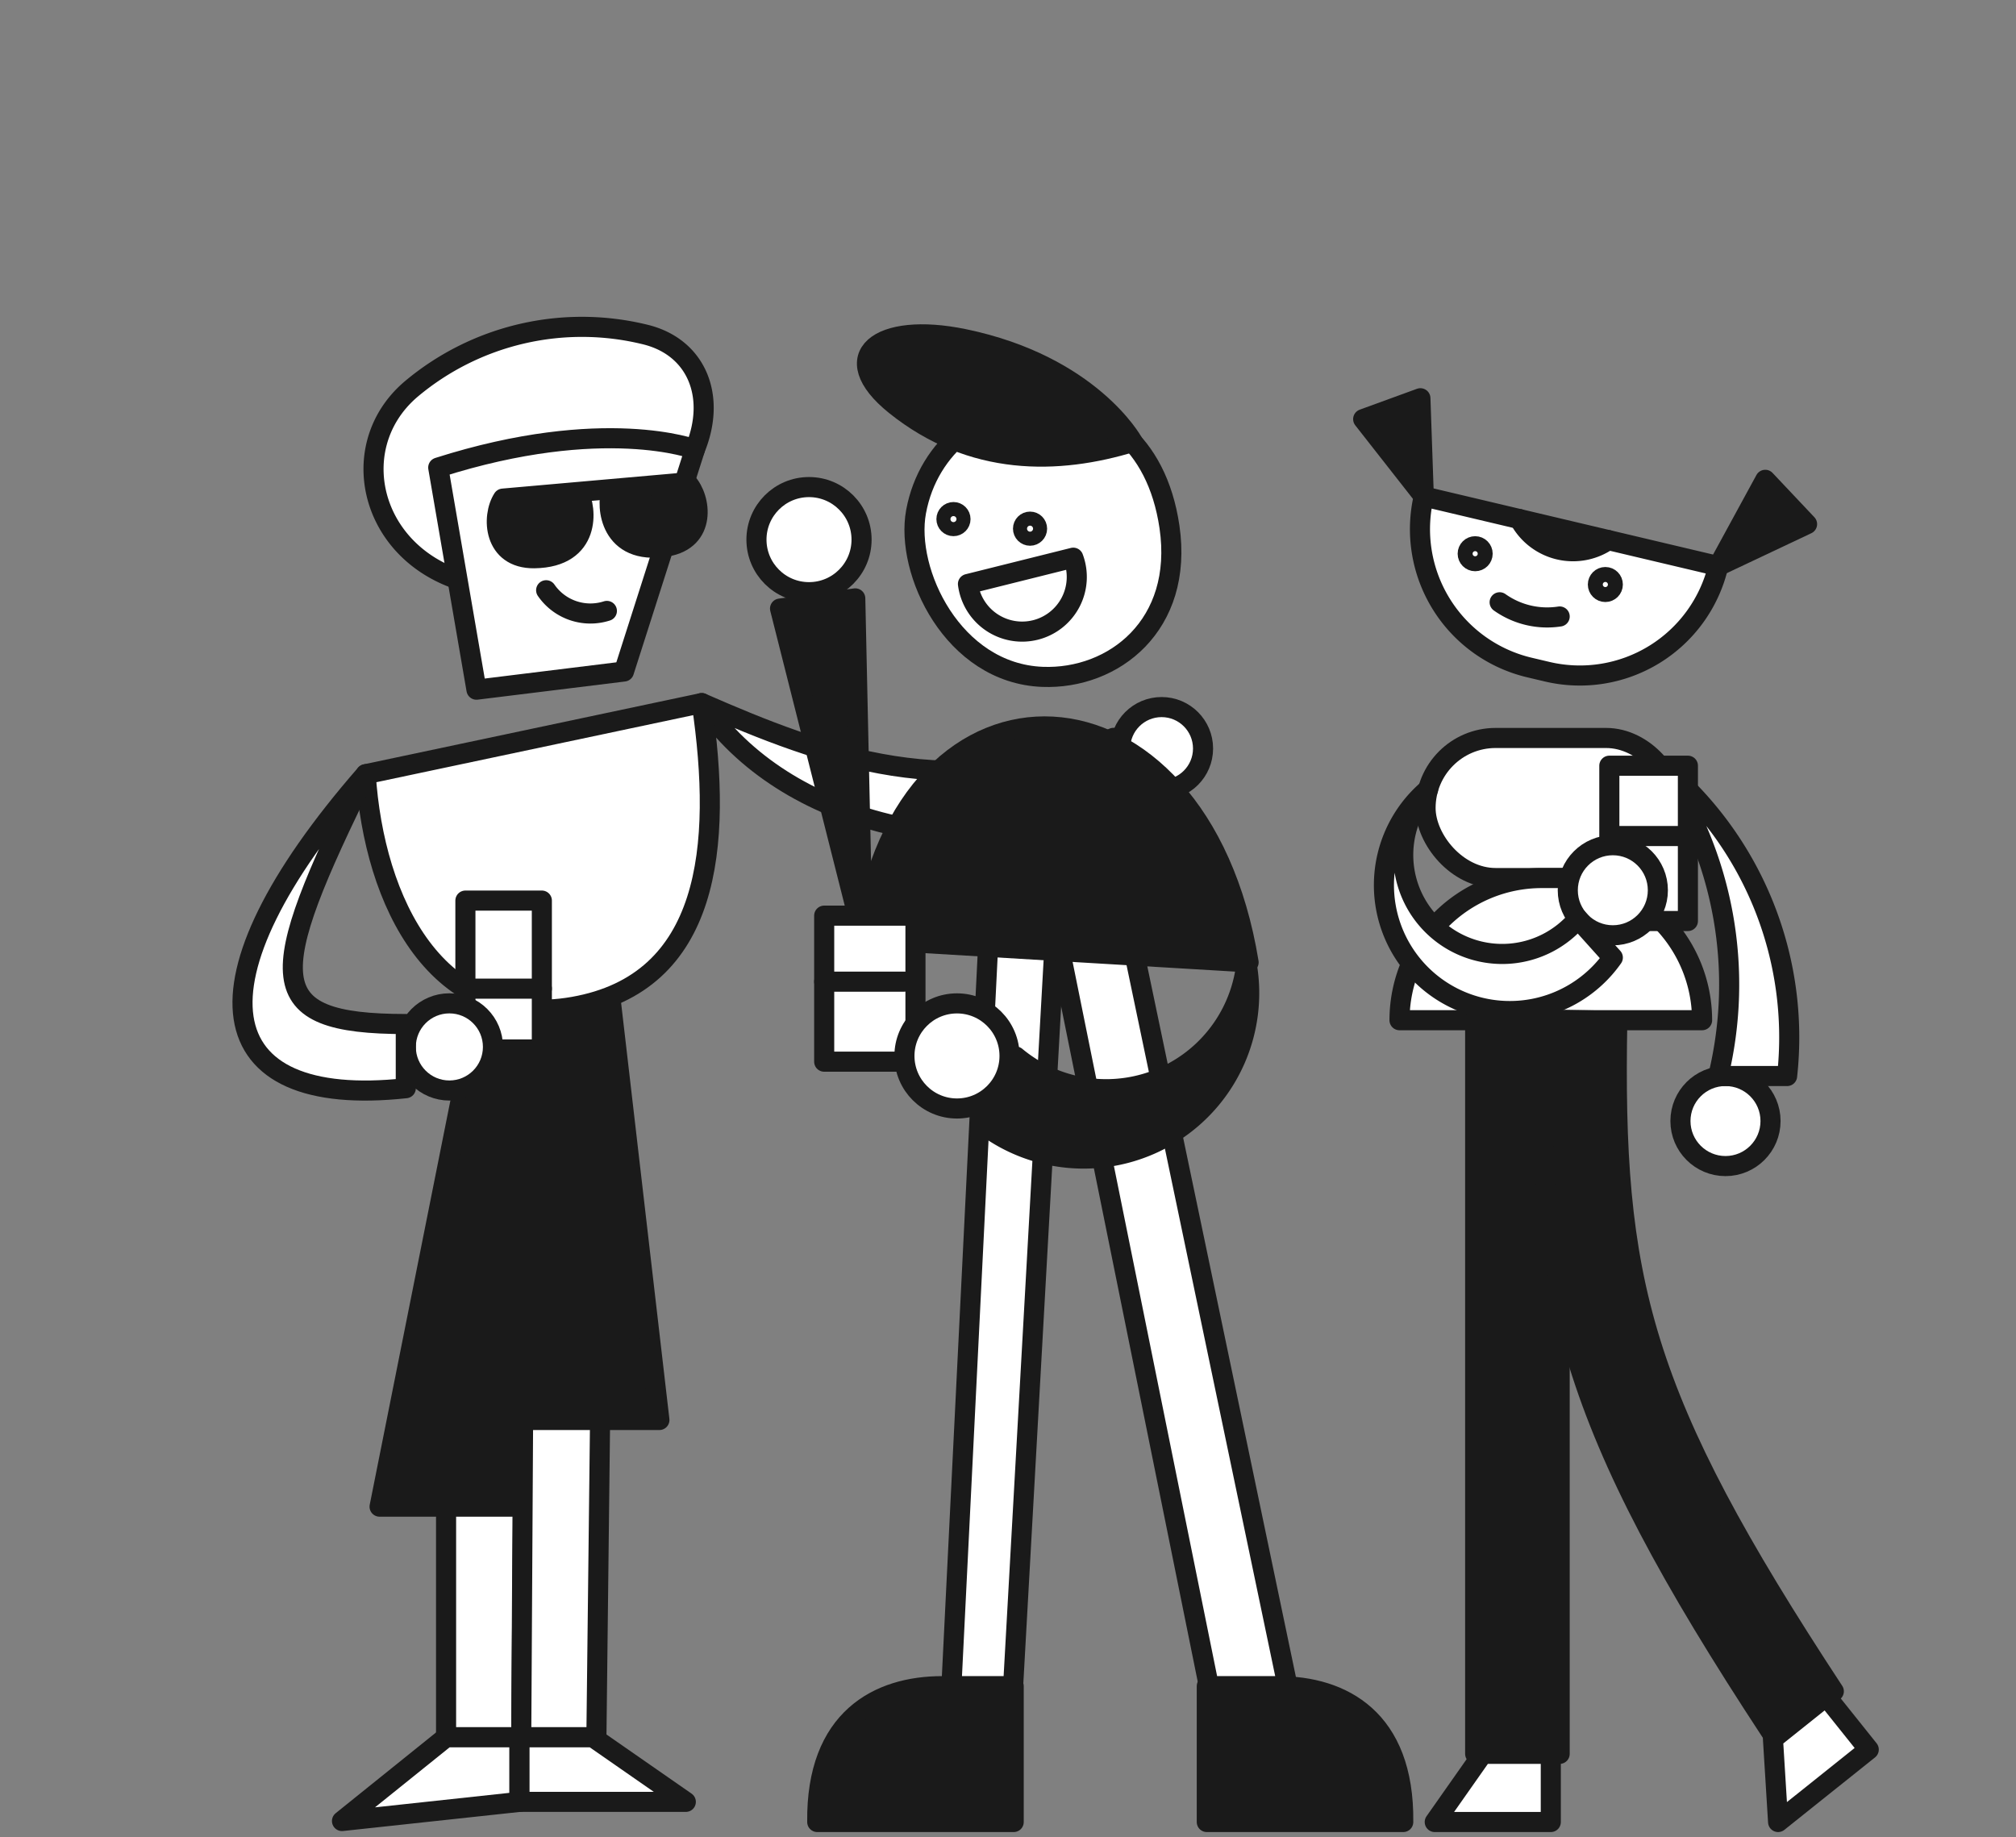 <svg xmlns="http://www.w3.org/2000/svg" viewBox="0 0 225.768 205.763"><rect x="0" y="0" width="225.768" height="205.763" fill="#808080" stroke="none"/><defs><style>.cls-1{fill:#fff;}.cls-1,.cls-2,.cls-3{stroke:#1a1a1a;stroke-linecap:round;stroke-linejoin:round;stroke-width:2.25px;}.cls-2{fill:#1a1a1a;}.cls-3,.cls-4{fill:none;}</style></defs><g id="Layer_2" data-name="Layer 2"><g id="Layer_1-2" data-name="Layer 1"><path class="cls-1" d="M78.581,78.736c13.623,5.951,28.225,11.5,46.116,3.894l2.262,8.638C108.451,96.82,87.99,92.527,78.581,78.736Z"/><circle class="cls-1" cx="130.086" cy="83.824" r="4.641"/><polygon class="cls-1" points="126.524 104.331 144.192 188.828 135.381 188.828 118.201 103.904 126.524 104.331"/><polygon class="cls-1" points="110.776 103.524 106.548 188.828 113.457 188.828 118.201 103.904 110.776 103.524"/><path class="cls-2" d="M143.158,188.828c7.11,0,14.123,3.614,13.988,15.213h-22V188.828"/><path class="cls-2" d="M105.511,188.828c-7.11,0-14.124,3.614-13.989,15.213h22V188.828"/><path class="cls-2" d="M139.829,107.772c-5.546-34-38.6-35.541-43.256-2.575Z"/><path class="cls-1" d="M116.743,75.8c7.957.31,15.837-5.781,14.224-16.794-2.849-19.442-25.6-16.749-28.38-1.7C101.347,64.017,106.709,75.405,116.743,75.8Z"/><path class="cls-2" d="M126.852,49.49c-8.351,2.565-18,2.783-26.6-4.128-6.809-5.473-1.874-9.373,7.68-7.4C122.121,40.89,126.852,49.49,126.852,49.49Z"/><circle class="cls-1" cx="90.599" cy="60.431" r="5.885"/><path class="cls-2" d="M110.565,126.272a18.531,18.531,0,0,0,29.021-18.43,15.8,15.8,0,0,1-25.82,10.478Z"/><polygon class="cls-2" points="96.603 104.75 87.355 68.152 95.78 67.011 96.603 104.75"/><circle class="cls-3" cx="115.353" cy="59.204" r="0.787"/><circle class="cls-3" cx="106.777" cy="58.132" r="0.787"/><path class="cls-3" d="M120.194,62.455A6.119,6.119,0,1,1,108.4,65.4Z"/><rect class="cls-1" x="92.301" y="102.54" width="10.221" height="16.354" transform="translate(194.822 221.434) rotate(180)"/><circle class="cls-1" cx="107.171" cy="118.251" r="5.885"/><path class="cls-1" d="M54.175,65.614C41.737,63.575,38.1,50.356,46.019,43.593a29.727,29.727,0,0,1,26.3-6.116c5.709,1.427,7.952,6.932,5.5,12.845S54.175,65.614,54.175,65.614Z"/><path class="cls-1" d="M49.077,52.361l4.282,24.875L69.875,75.2l7.951-24.875S67.632,46.448,49.077,52.361Z"/><path class="cls-2" d="M68.492,54.876c-.668,1.848-.155,7.351,6.117,6.336,4.551-.736,3.938-5.441,2.307-7.191L56.325,55.837c-1.3,2.006-1.084,6.746,3.525,6.678,6.354-.094,5.9-5.6,4.919-7.306"/><path class="cls-3" d="M61.163,66.1a6.018,6.018,0,0,0,6.8,2.315"/><polyline class="cls-2" points="54.098 110.657 42.509 168.725 58.578 168.725 58.578 130.571 58.577 159.019 73.845 159.019 68.155 109.987"/><path class="cls-1" d="M78.581,78.736,40.954,86.7c.931,14.368,7.96,28.737,23.258,26.049S80.958,94.861,78.581,78.736Z"/><polygon class="cls-1" points="49.955 168.725 49.955 194.553 58.372 194.553 58.578 168.725 49.955 168.725"/><polygon class="cls-1" points="58.578 159.019 58.372 194.553 66.79 194.553 67.201 159.019 58.578 159.019"/><polygon class="cls-1" points="49.955 194.553 38.299 203.93 58.177 201.785 58.177 194.553 49.955 194.553"/><polygon class="cls-1" points="66.399 194.553 76.803 201.785 58.177 201.785 58.177 194.553 66.399 194.553"/><rect class="cls-1" x="52.119" y="100.854" width="8.562" height="16.67"/><circle class="cls-1" cx="50.325" cy="117.242" r="4.881"/><path class="cls-1" d="M40.954,86.7c-20.421,23.428-17.547,37.56,4.49,35.165v-7.186C29.156,114.674,29.635,109.624,40.954,86.7Z"/><circle class="cls-1" cx="193.234" cy="125.541" r="5.044"/><rect class="cls-1" x="159.646" y="82.643" width="28.051" height="15.686" rx="7.843"/><rect class="cls-2" x="165.201" y="106.289" width="9.463" height="90.12"/><polygon class="cls-1" points="160.675 204.041 173.671 204.041 173.671 196.409 166.038 196.409 160.675 204.041"/><polygon class="cls-1" points="199.126 204.041 209.278 195.927 204.512 189.965 198.55 194.73 199.126 204.041"/><path class="cls-1" d="M156.729,114.249h0a15.921,15.921,0,0,1,15.921-15.92h2.042a15.921,15.921,0,0,1,15.921,15.92H156.729Z"/><path class="cls-1" d="M159.448,55.594h0a15.921,15.921,0,0,0,11.828,19.158l1.988.47a15.921,15.921,0,0,0,19.158-11.828h0Z"/><path class="cls-3" d="M167.943,67.448a9.185,9.185,0,0,0,6.722,1.59"/><circle class="cls-3" cx="165.201" cy="62.009" r="0.837"/><circle class="cls-3" cx="179.78" cy="65.458" r="0.837"/><path class="cls-2" d="M170.148,58.125a6.816,6.816,0,0,0,9.95,2.354"/><polygon class="cls-2" points="159.448 55.594 159.068 44.598 152.659 46.935 159.448 55.594"/><polygon class="cls-2" points="192.422 63.394 197.688 53.733 202.37 58.694 192.422 63.394"/><path class="cls-2" d="M198.365,194.005c-22.89-34.843-26.185-49.054-25.624-79.832l8.375.152c-.533,29.225,2.425,41.863,24.25,75.081Z"/><path class="cls-1" d="M200.134,120.5a39.53,39.53,0,0,0-14.04-34.748,43.511,43.511,0,0,1,6.328,34.748Z"/><rect class="cls-1" x="180.227" y="85.749" width="8.799" height="17.392" transform="translate(369.252 188.89) rotate(180)"/><circle class="cls-1" cx="180.617" cy="99.696" r="5.044"/><path class="cls-1" d="M180.617,107.236A14.1,14.1,0,1,1,159.93,88.4a11.083,11.083,0,1,0,16.777,14.484Z"/><line class="cls-3" x1="52.119" y1="110.717" x2="60.681" y2="110.717"/><line class="cls-3" x1="180.617" y1="93.624" x2="189.026" y2="93.624"/><line class="cls-1" x1="92.301" y1="109.932" x2="101.249" y2="109.932"/><rect class="cls-4" width="225.768" height="205.763"/></g></g></svg>